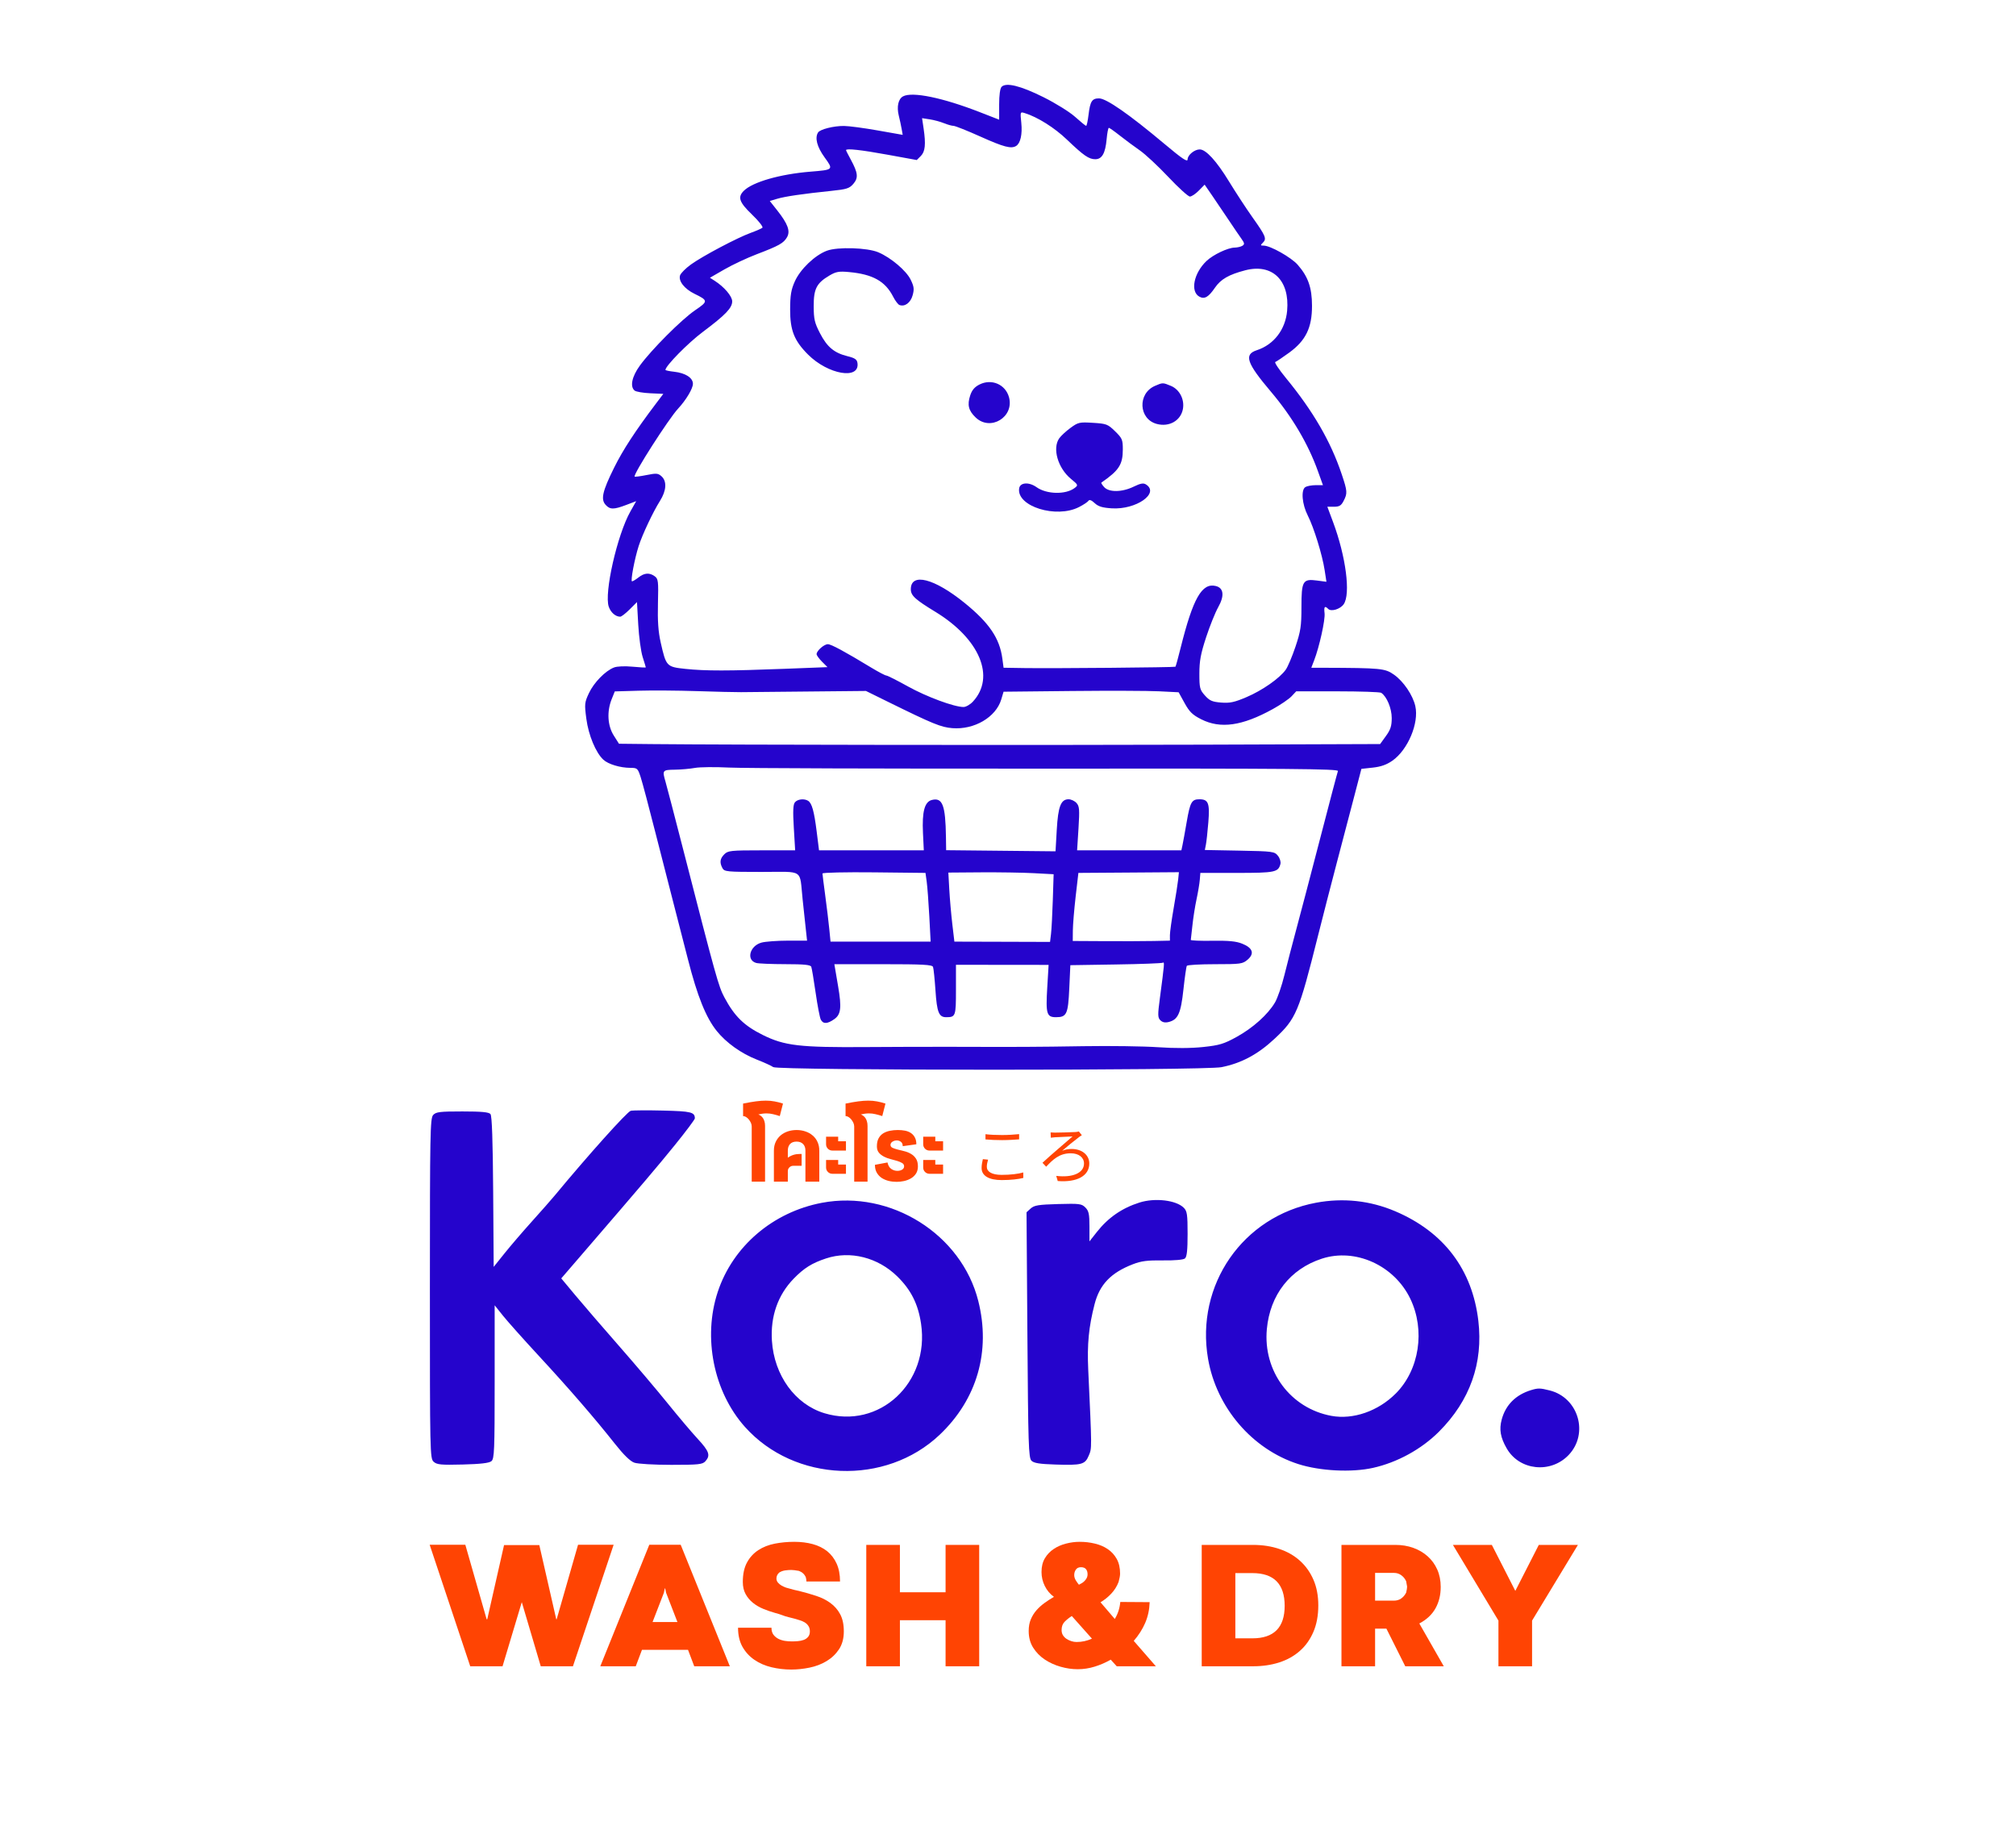 <svg xmlns="http://www.w3.org/2000/svg" xmlns:xlink="http://www.w3.org/1999/xlink" width="642" zoomAndPan="magnify" viewBox="0 0 481.5 435" height="580" preserveAspectRatio="xMidYMid meet"><defs></defs><g id="778fb747e6"><path style=" stroke:none;fill-rule:evenodd;fill:#2504cc;fill-opacity:1;" d="M 239.223 20.73 C 238.855 21.109 238.637 22.691 238.637 24.957 L 238.637 28.578 L 234.062 26.797 C 225.156 23.324 217.895 21.828 215.684 23.008 C 214.547 23.617 214.133 25.48 214.664 27.609 C 214.902 28.566 215.211 29.992 215.348 30.777 L 215.602 32.203 L 209.652 31.152 C 206.383 30.57 202.758 30.09 201.598 30.078 C 199.129 30.055 195.887 30.867 195.391 31.629 C 194.57 32.906 195.129 35.066 196.922 37.547 C 199.098 40.555 199.117 40.539 193.527 40.996 C 186.27 41.59 179.746 43.469 177.648 45.566 C 176.125 47.086 176.547 48.293 179.629 51.254 C 181.215 52.773 182.32 54.184 182.09 54.383 C 181.859 54.582 180.617 55.129 179.328 55.594 C 176.113 56.758 167.859 61.117 165.047 63.141 C 163.773 64.055 162.594 65.238 162.422 65.77 C 162 67.109 163.473 68.988 165.871 70.156 C 169.164 71.762 169.172 71.949 166.012 74.094 C 162.789 76.281 155.539 83.547 152.805 87.328 C 150.918 89.934 150.426 92.316 151.57 93.266 C 151.902 93.543 153.582 93.832 155.301 93.91 L 158.43 94.051 L 156.656 96.395 C 151.723 102.922 148.773 107.438 146.66 111.711 C 143.887 117.309 143.449 119.23 144.645 120.551 C 145.691 121.707 146.582 121.711 149.578 120.574 L 151.949 119.672 L 150.562 122.133 C 147.422 127.695 144.258 141.621 145.395 144.879 C 145.879 146.273 147.02 147.262 148.137 147.262 C 148.418 147.262 149.434 146.477 150.395 145.516 L 152.137 143.773 L 152.438 149.152 C 152.605 152.109 153.078 155.582 153.488 156.871 C 153.898 158.164 154.238 159.281 154.242 159.363 C 154.242 159.441 152.82 159.371 151.082 159.203 C 149.223 159.027 147.395 159.102 146.652 159.391 C 144.574 160.191 141.852 162.98 140.66 165.52 C 139.613 167.754 139.578 168.129 140.043 171.645 C 140.559 175.566 142.301 179.75 144.117 181.422 C 145.277 182.496 148.148 183.355 150.574 183.359 C 152.211 183.363 152.328 183.469 153.02 185.59 C 153.422 186.812 155.004 192.773 156.539 198.832 C 158.078 204.895 159.969 212.277 160.746 215.242 C 161.52 218.207 163.121 224.43 164.305 229.074 C 166.547 237.863 168.602 242.977 171.184 246.191 C 173.438 248.996 177.039 251.57 180.734 253.016 C 182.539 253.723 184.312 254.535 184.676 254.816 C 185.734 255.641 287.578 255.656 291.727 254.836 C 296.469 253.895 300.418 251.785 304.383 248.082 C 309.59 243.223 310.188 241.805 314.793 223.445 C 315.957 218.805 317.969 211 319.258 206.102 C 320.551 201.199 322.406 194.133 323.383 190.395 L 325.156 183.598 L 327.887 183.301 C 329.812 183.094 331.191 182.605 332.562 181.645 C 336.262 179.051 338.945 172.664 338.035 168.625 C 337.441 165.992 335.215 162.711 332.938 161.105 C 330.793 159.598 329.875 159.508 316.113 159.461 L 313.188 159.453 L 313.867 157.695 C 315.102 154.508 316.543 148.004 316.359 146.449 C 316.172 144.852 316.402 144.578 317.238 145.414 C 317.941 146.117 320.109 145.461 320.926 144.289 C 322.621 141.867 321.461 132.898 318.379 124.641 L 317.023 121.008 L 318.605 121.008 C 319.883 121.008 320.324 120.742 320.902 119.625 C 321.852 117.789 321.82 117.316 320.445 113.219 C 317.82 105.402 313.625 98.176 307.125 90.262 C 305.469 88.246 304.328 86.527 304.59 86.441 C 304.848 86.355 306.34 85.355 307.898 84.219 C 311.879 81.324 313.371 78.254 313.359 72.988 C 313.348 68.688 312.426 66.059 309.938 63.223 C 308.387 61.457 303.406 58.652 301.82 58.652 C 301.016 58.652 300.996 58.578 301.641 57.938 C 302.574 57.004 302.305 56.352 299.113 51.855 C 297.648 49.793 295.137 45.949 293.527 43.316 C 290.562 38.457 288.023 35.68 286.543 35.68 C 285.289 35.68 283.645 37.031 283.645 38.066 C 283.645 38.781 282.375 37.934 278.133 34.375 C 269.656 27.266 264.23 23.492 262.492 23.492 C 260.824 23.492 260.375 24.184 259.992 27.359 C 259.812 28.84 259.555 30.055 259.418 30.055 C 259.277 30.055 258.102 29.098 256.801 27.926 C 255.477 26.734 252.121 24.648 249.191 23.188 C 243.738 20.477 240.297 19.629 239.223 20.73 M 243.926 29.344 C 244.207 32.047 243.73 34.191 242.707 34.844 C 241.535 35.59 239.758 35.125 234.203 32.633 C 231.043 31.215 228.137 30.055 227.742 30.055 C 227.352 30.055 226.316 29.766 225.449 29.414 C 224.578 29.062 223.047 28.648 222.047 28.496 L 220.227 28.219 L 220.59 30.66 C 221.152 34.457 220.977 36.199 219.918 37.258 L 218.961 38.215 L 212.016 36.949 C 205.691 35.793 202.066 35.395 202.066 35.855 C 202.066 35.953 202.57 36.953 203.184 38.082 C 204.926 41.285 205.051 42.457 203.812 43.902 C 202.871 44.996 202.227 45.203 198.535 45.582 C 191.812 46.277 187.488 46.906 185.609 47.473 L 183.859 47.996 L 185.613 50.215 C 188.172 53.449 188.812 55.199 187.969 56.652 C 187.137 58.078 186.07 58.676 180.723 60.715 C 178.398 61.602 174.934 63.227 173.027 64.328 L 169.559 66.324 L 170.695 67.051 C 172.977 68.512 174.875 70.738 174.875 71.961 C 174.875 73.543 173.277 75.203 167.867 79.254 C 164.305 81.922 158.934 87.383 158.934 88.336 C 158.934 88.445 159.879 88.645 161.035 88.773 C 163.719 89.074 165.496 90.223 165.496 91.652 C 165.496 92.789 163.855 95.535 161.965 97.566 C 159.684 100.016 151.141 113.371 151.578 113.809 C 151.668 113.898 152.945 113.734 154.41 113.441 C 156.777 112.965 157.176 113 158.004 113.746 C 159.316 114.938 159.172 117.164 157.621 119.625 C 155.961 122.258 153.426 127.629 152.543 130.383 C 151.555 133.457 150.547 138.824 150.953 138.824 C 151.148 138.824 151.844 138.402 152.5 137.887 C 153.902 136.781 155.129 136.695 156.383 137.617 C 157.215 138.227 157.281 138.789 157.145 144.07 C 157.039 148.258 157.219 150.828 157.789 153.367 C 159.094 159.148 159.184 159.246 163.715 159.727 C 168.5 160.23 173.945 160.227 187.309 159.711 L 197.633 159.309 L 196.332 158.008 C 195.617 157.297 195.035 156.484 195.035 156.207 C 195.035 155.406 196.828 153.824 197.73 153.832 C 198.52 153.836 201.754 155.582 208.16 159.465 C 209.836 160.477 211.43 161.312 211.699 161.316 C 211.969 161.32 214.289 162.492 216.855 163.918 C 221.32 166.395 227.895 168.828 230.125 168.828 C 230.703 168.828 231.715 168.25 232.367 167.543 C 237.812 161.668 234 152.555 223.398 146.098 C 218.555 143.148 217.539 142.215 217.539 140.711 C 217.539 136.672 223.141 138.098 230.398 143.984 C 236.25 148.73 238.746 152.398 239.395 157.227 L 239.695 159.453 L 244.672 159.531 C 251.324 159.637 280.555 159.375 280.742 159.211 C 280.824 159.137 281.383 157.105 281.984 154.695 C 284.949 142.832 287.074 139.109 290.398 139.941 C 292.281 140.414 292.484 142.281 290.945 145.016 C 290.246 146.266 288.945 149.496 288.062 152.191 C 286.777 156.121 286.457 157.84 286.457 160.844 C 286.457 164.301 286.562 164.711 287.785 166.078 C 288.898 167.324 289.523 167.598 291.652 167.77 C 293.742 167.934 294.812 167.707 297.707 166.473 C 301.484 164.871 305.625 161.973 307.094 159.91 C 307.59 159.211 308.637 156.73 309.418 154.402 C 310.652 150.711 310.836 149.508 310.836 145 C 310.836 138.719 311.152 138.176 314.566 138.629 L 316.805 138.926 L 316.383 136.18 C 315.812 132.465 313.812 125.988 312.355 123.121 C 310.977 120.414 310.688 116.996 311.773 116.309 C 312.16 116.066 313.262 115.863 314.223 115.855 L 315.973 115.852 L 314.75 112.453 C 312.426 105.973 308.586 99.484 303.574 93.57 C 297.727 86.668 297.039 84.652 300.188 83.625 C 304.25 82.297 307.016 78.695 307.418 74.211 C 308.07 66.938 303.875 62.871 297.438 64.539 C 293.512 65.555 291.562 66.672 290.172 68.711 C 288.648 70.945 287.688 71.504 286.48 70.855 C 284.227 69.648 285.102 65.219 288.172 62.312 C 289.762 60.809 293.258 59.148 294.895 59.125 C 295.539 59.113 296.367 58.918 296.734 58.688 C 297.293 58.332 297.258 58.066 296.5 57.008 C 296.004 56.32 294.648 54.328 293.488 52.586 C 292.188 50.633 290.871 48.691 289.547 46.754 L 287.715 44.094 L 286.324 45.512 C 285.562 46.293 284.602 46.934 284.195 46.934 C 283.785 46.934 281.465 44.828 279.039 42.254 C 276.617 39.684 273.547 36.824 272.223 35.906 C 270.895 34.988 268.758 33.402 267.469 32.383 C 266.18 31.363 264.996 30.527 264.836 30.523 C 264.68 30.523 264.441 31.754 264.305 33.262 C 264 36.605 263.195 38.023 261.598 38.023 C 260.066 38.023 258.824 37.164 254.809 33.324 C 251.852 30.492 247.82 27.961 244.777 27.016 C 243.656 26.668 243.652 26.684 243.926 29.344 M 197.508 59.867 C 194.645 60.926 191.145 64.266 189.836 67.195 C 188.941 69.191 188.727 70.484 188.715 73.891 C 188.703 78.883 189.684 81.359 192.996 84.668 C 197.777 89.449 205.375 90.754 204.797 86.691 C 204.676 85.836 204.184 85.496 202.426 85.062 C 199.238 84.277 197.555 82.875 195.852 79.59 C 194.555 77.09 194.355 76.223 194.344 73.105 C 194.328 68.965 195.035 67.598 198.125 65.781 C 199.676 64.867 200.391 64.742 202.77 64.965 C 208.453 65.488 211.438 67.152 213.324 70.859 C 213.816 71.816 214.488 72.707 214.82 72.832 C 216.094 73.316 217.48 72.301 217.969 70.527 C 218.379 69.047 218.305 68.438 217.508 66.793 C 216.465 64.641 212.766 61.508 209.777 60.246 C 207.152 59.133 200.078 58.918 197.508 59.867 M 233.945 91.816 C 232.77 92.41 232.141 93.148 231.719 94.438 C 230.98 96.699 231.32 98.055 233.023 99.688 C 236.562 103.082 242.309 99.566 240.98 94.824 C 240.125 91.781 236.824 90.367 233.945 91.816 M 275.852 92.145 C 271.648 93.973 271.945 100.078 276.289 101.234 C 279.25 102.023 282.004 100.457 282.523 97.684 C 282.953 95.387 281.727 93.008 279.668 92.148 C 277.727 91.34 277.703 91.34 275.852 92.145 M 255.68 102.176 C 254.613 102.957 253.398 104.078 252.984 104.668 C 251.301 107.074 252.66 111.777 255.785 114.352 C 257.527 115.789 257.555 115.859 256.668 116.531 C 254.527 118.152 249.977 118.055 247.566 116.336 C 245.738 115.035 243.617 115.191 243.41 116.645 C 242.801 120.93 252.273 123.871 257.707 121.086 C 258.785 120.535 259.812 119.852 259.984 119.574 C 260.191 119.242 260.699 119.438 261.438 120.129 C 262.309 120.949 263.27 121.242 265.523 121.387 C 271.344 121.758 277.039 117.781 273.699 115.68 C 273.086 115.293 272.395 115.418 270.758 116.215 C 268 117.555 264.879 117.602 263.715 116.316 C 263.246 115.797 262.949 115.316 263.055 115.242 C 267.277 112.32 268.172 110.93 268.172 107.297 C 268.172 104.996 268.02 104.641 266.324 102.984 C 264.586 101.289 264.27 101.168 261.051 100.969 C 257.816 100.766 257.512 100.836 255.68 102.176 M 152.531 164.938 L 146.836 165.105 L 146.086 166.977 C 144.91 169.91 145.109 173.289 146.586 175.629 L 147.836 177.602 L 155.613 177.684 C 174.988 177.879 248.391 177.957 287.062 177.824 L 329.629 177.676 L 331.016 175.758 C 332.121 174.234 332.402 173.359 332.398 171.453 C 332.398 169.145 331.211 166.305 329.883 165.438 C 329.59 165.246 324.906 165.09 319.473 165.086 L 309.594 165.078 L 308.469 166.273 C 307.848 166.934 305.824 168.312 303.969 169.336 C 296.684 173.355 291.5 174.094 286.891 171.758 C 284.816 170.707 284.086 169.992 282.926 167.891 L 281.504 165.312 L 276.832 165.078 C 274.262 164.949 264.852 164.918 255.926 165.008 L 239.691 165.176 L 239.137 167.027 C 237.867 171.266 232.695 174.301 227.453 173.879 C 224.746 173.664 222.816 172.871 212.062 167.578 L 206.82 164.996 L 193.074 165.129 C 185.516 165.203 178.273 165.273 176.984 165.285 C 175.695 165.297 170.949 165.184 166.434 165.035 C 161.922 164.887 155.668 164.844 152.531 164.938 M 165.965 183.375 C 164.805 183.586 162.645 183.777 161.16 183.797 C 158.227 183.836 158.148 183.934 158.945 186.648 C 159.211 187.547 161.109 194.824 163.164 202.82 C 171.035 233.465 171.613 235.543 173.008 238.16 C 175.434 242.699 177.711 244.93 182.199 247.152 C 187.398 249.727 191.016 250.148 206.988 250.031 C 213.434 249.984 222.613 249.957 227.383 249.973 C 243.371 250.023 247.25 250.008 258.797 249.824 C 265.113 249.723 273.121 249.832 276.59 250.07 C 280.672 250.348 284.477 250.328 287.371 250.02 C 291.258 249.605 292.312 249.289 295.363 247.605 C 299.25 245.465 302.816 242.262 304.516 239.387 C 305.125 238.355 306.141 235.402 306.773 232.824 C 307.406 230.246 308.668 225.395 309.574 222.039 C 310.484 218.688 313.043 208.926 315.27 200.348 C 317.492 191.77 319.418 184.465 319.551 184.121 C 319.754 183.594 308.328 183.496 250.031 183.543 C 211.66 183.57 177.523 183.461 174.172 183.293 C 170.82 183.125 167.125 183.16 165.965 183.375 M 189.867 191.578 C 189.418 192.117 189.352 193.625 189.594 197.676 L 189.914 203.055 L 181.926 203.055 C 174.562 203.055 173.863 203.125 173 203.992 C 171.953 205.039 171.828 205.957 172.547 207.305 C 173 208.152 173.613 208.211 181.914 208.211 C 192.191 208.211 190.918 207.355 191.699 214.773 C 191.953 217.156 192.207 219.539 192.465 221.922 L 192.758 224.621 L 188.152 224.621 C 185.621 224.625 182.793 224.836 181.867 225.09 C 179.039 225.875 178.172 229.293 180.633 229.953 C 181.203 230.105 184.34 230.234 187.598 230.238 C 192.102 230.242 193.586 230.395 193.766 230.871 C 193.898 231.215 194.367 234.008 194.809 237.082 C 195.25 240.156 195.805 243.039 196.043 243.488 C 196.613 244.574 197.633 244.527 199.297 243.34 C 200.844 242.238 201.035 240.586 200.188 235.605 C 199.926 234.074 199.613 232.242 199.496 231.535 L 199.277 230.246 L 210.938 230.246 C 220.449 230.246 222.641 230.363 222.844 230.895 C 222.98 231.254 223.246 233.801 223.43 236.555 C 223.777 241.73 224.246 242.902 225.973 242.902 C 228.242 242.902 228.32 242.684 228.32 236.359 L 228.32 230.387 L 239.387 230.398 L 250.449 230.41 L 250.117 235.961 C 249.75 242.078 249.996 242.902 252.199 242.902 C 254.77 242.902 255.102 242.191 255.383 236.082 L 255.641 230.48 L 266.477 230.312 C 272.438 230.223 277.504 230.031 277.734 229.891 C 278.16 229.633 278.129 230.023 277.027 238.336 C 276.492 242.379 276.504 243 277.145 243.641 C 277.637 244.129 278.277 244.262 279.125 244.051 C 281.359 243.488 282.027 242.02 282.648 236.297 C 282.961 233.395 283.328 230.844 283.461 230.633 C 283.59 230.418 286.629 230.246 290.207 230.246 C 296.332 230.246 296.793 230.18 297.977 229.164 C 299.672 227.707 299.211 226.355 296.684 225.344 C 295.242 224.766 293.441 224.59 289.551 224.652 C 286.688 224.699 284.375 224.602 284.41 224.438 C 284.445 224.273 284.617 222.719 284.797 220.98 C 284.977 219.242 285.414 216.449 285.773 214.773 C 286.133 213.098 286.488 210.988 286.559 210.086 L 286.691 208.445 L 295.406 208.445 C 304.531 208.445 305.305 208.285 305.816 206.316 C 305.953 205.805 305.684 204.926 305.207 204.34 C 304.395 203.332 304 203.281 296.059 203.129 L 287.762 202.973 L 288.012 201.715 C 288.152 201.02 288.414 198.617 288.598 196.371 C 288.969 191.785 288.609 190.863 286.457 190.863 C 284.625 190.863 284.242 191.551 283.43 196.281 C 283.031 198.586 282.586 201.055 282.434 201.762 L 282.16 203.055 L 257.254 203.055 L 257.586 197.848 C 257.871 193.293 257.812 192.531 257.109 191.75 C 256.668 191.262 255.816 190.863 255.219 190.863 C 253.375 190.863 252.715 192.578 252.395 198.176 L 252.102 203.289 L 225.977 203.023 L 225.93 199.875 C 225.82 192.262 225.105 190.391 222.57 191.027 C 220.832 191.465 220.199 193.805 220.441 198.891 L 220.641 203.055 L 195.617 203.055 L 195.047 198.512 C 194.441 193.688 193.914 191.805 193.012 191.23 C 192.086 190.645 190.496 190.82 189.867 191.578 M 196.441 208.586 C 196.441 208.805 196.738 211.184 197.102 213.871 C 197.465 216.559 197.898 220.129 198.062 221.805 L 198.363 224.855 L 222.273 224.855 L 221.953 218.758 C 221.773 215.406 221.496 211.715 221.336 210.555 L 221.043 208.445 L 208.742 208.312 C 201.977 208.242 196.441 208.363 196.441 208.586 M 226.727 212.391 C 226.848 214.602 227.172 218.312 227.445 220.633 L 227.945 224.855 L 239.367 224.887 L 250.793 224.922 L 251.023 223.012 C 251.152 221.961 251.344 218.324 251.453 214.934 L 251.648 208.762 L 246.902 208.508 C 244.289 208.367 238.629 208.281 234.328 208.309 L 226.504 208.367 Z M 256.91 214.07 C 256.555 217.164 256.25 220.82 256.238 222.199 L 256.215 224.699 L 263.953 224.742 C 268.207 224.766 273.43 224.746 275.555 224.703 L 279.422 224.621 L 279.422 223.293 C 279.422 222.566 279.828 219.664 280.32 216.848 C 280.816 214.031 281.297 210.949 281.395 210.004 L 281.57 208.277 L 269.566 208.363 L 257.562 208.445 Z M 150.652 265.25 C 149.82 265.422 140.438 275.883 132.457 285.523 C 131.691 286.449 129.258 289.211 127.051 291.66 C 124.844 294.113 121.887 297.559 120.477 299.324 L 117.91 302.527 L 117.789 284.594 C 117.703 272.309 117.5 266.465 117.145 266.035 C 116.758 265.57 115.031 265.406 110.426 265.406 C 105.016 265.406 104.129 265.516 103.449 266.266 C 102.742 267.051 102.676 270.598 102.676 307.684 C 102.676 347.074 102.699 348.27 103.574 349.059 C 104.352 349.762 105.297 349.852 110.535 349.719 C 114.793 349.609 116.828 349.371 117.371 348.918 C 118.066 348.34 118.145 346.41 118.145 329.984 L 118.145 311.695 L 120.137 314.188 C 121.234 315.559 125.031 319.812 128.57 323.641 C 135.773 331.422 142.031 338.648 146.82 344.711 C 148.961 347.418 150.516 348.938 151.504 349.281 C 152.332 349.57 156.203 349.797 160.336 349.797 C 166.871 349.797 167.785 349.699 168.473 348.941 C 169.73 347.547 169.395 346.566 166.648 343.598 C 165.215 342.051 161.98 338.227 159.453 335.094 C 156.926 331.965 151.715 325.816 147.871 321.434 C 144.027 317.051 139.344 311.621 137.465 309.367 L 134.051 305.273 L 138.641 299.949 C 153.828 282.328 156.934 278.672 161.223 273.383 C 163.832 270.164 165.965 267.312 165.961 267.055 C 165.938 265.574 165.086 265.363 158.426 265.199 C 154.707 265.109 151.211 265.129 150.652 265.25 M 196.316 287.219 C 184.602 289.43 175.023 297.617 171.43 308.492 C 167.824 319.398 170.441 332.375 177.93 340.746 C 189.781 353.992 211.539 354.859 224.453 342.594 C 233.371 334.121 236.672 322.652 233.648 310.648 C 229.637 294.723 212.742 284.117 196.316 287.219 M 272.156 287.16 C 267.98 288.48 264.703 290.742 261.996 294.164 L 260.203 296.434 L 260.203 292.875 C 260.203 289.895 260.043 289.16 259.227 288.34 C 258.328 287.441 257.812 287.379 252.711 287.52 C 248.035 287.652 247.016 287.816 246.172 288.578 L 245.176 289.484 L 245.383 318.762 C 245.566 344.934 245.668 348.125 246.348 348.805 C 246.926 349.383 248.273 349.602 252.043 349.723 C 258.387 349.93 259.145 349.727 260.047 347.566 C 260.801 345.77 260.801 346.277 259.914 327.09 C 259.629 320.977 260.035 316.816 261.441 311.387 C 262.652 306.715 265.348 303.914 270.574 301.895 C 272.574 301.121 274.051 300.93 277.734 300.977 C 280.562 301.016 282.625 300.832 283.008 300.512 C 283.473 300.125 283.645 298.559 283.645 294.652 C 283.645 290.004 283.527 289.203 282.734 288.41 C 280.914 286.586 275.859 285.988 272.156 287.16 M 314.352 287.199 C 296.828 290.453 285.484 306.832 288.531 324.48 C 290.543 336.125 299.074 346.078 310.07 349.609 C 315.258 351.273 322.801 351.66 327.91 350.523 C 333.73 349.227 339.496 346.066 343.691 341.867 C 351.09 334.465 354.273 325.488 353.086 315.395 C 351.641 303.148 344.836 294.18 333.246 289.246 C 327.246 286.695 320.824 285.996 314.352 287.199 M 197.301 300.504 C 193.926 301.617 192.016 302.812 189.555 305.348 C 185.781 309.234 183.992 314.344 184.363 320.16 C 184.895 328.434 189.906 335.352 196.91 337.469 C 209.988 341.422 222.082 330.219 219.984 316.094 C 219.285 311.391 217.586 308.012 214.301 304.793 C 209.664 300.258 203.074 298.594 197.301 300.504 M 315.688 300.57 C 308.137 303.039 303.332 309.191 302.574 317.367 C 301.637 327.441 308.223 336.297 317.984 338.098 C 323.176 339.055 329.137 336.988 333.352 332.773 C 338.996 327.129 340.453 317.637 336.832 310.125 C 332.984 302.145 323.699 297.949 315.688 300.57 M 365.688 331.949 C 362.023 333.066 359.609 335.48 358.668 338.969 C 358.027 341.355 358.355 343.254 359.871 345.887 C 362.898 351.156 370.367 351.941 374.656 347.441 C 379.52 342.34 377.004 333.758 370.141 332.031 C 367.836 331.449 367.359 331.441 365.688 331.949 "></path><g style="fill:#ff4403;fill-opacity:1;"><g transform="translate(104.279, 397.897)"><path style="stroke:none" d="M 6.859 -29.016 L 11.953 -11.219 L 12.094 -11.219 L 16.109 -28.938 L 24.531 -28.938 L 28.578 -11.219 L 28.672 -11.219 L 33.781 -29.016 L 42.281 -29.016 L 32.562 0 L 24.875 0 L 20.344 -15.312 L 15.75 0 L 8.031 0 L -1.656 -29.016 Z M 6.859 -29.016 "></path></g></g><g style="fill:#ff4403;fill-opacity:1;"><g transform="translate(145.077, 397.897)"><path style="stroke:none" d="M 10 -29.016 L 17.5 -29.016 L 29.234 0 L 20.734 0 L 19.25 -3.922 L 8.25 -3.922 L 6.766 0 L -1.703 0 Z M 10.781 -10.562 L 16.719 -10.562 L 14.016 -17.547 L 13.797 -18.594 L 13.703 -18.594 L 13.484 -17.547 Z M 10.781 -10.562 "></path></g></g><g style="fill:#ff4403;fill-opacity:1;"><g transform="translate(174.835, 397.897)"><path style="stroke:none" d="M 9.422 -9.203 C 9.422 -8.535 9.57 -7.988 9.875 -7.562 C 10.188 -7.145 10.582 -6.812 11.062 -6.562 C 11.539 -6.32 12.062 -6.156 12.625 -6.062 C 13.195 -5.977 13.758 -5.938 14.312 -5.938 C 14.75 -5.938 15.211 -5.957 15.703 -6 C 16.203 -6.039 16.66 -6.133 17.078 -6.281 C 17.504 -6.426 17.863 -6.664 18.156 -7 C 18.445 -7.332 18.594 -7.773 18.594 -8.328 C 18.594 -8.859 18.473 -9.297 18.234 -9.641 C 18.004 -9.992 17.703 -10.281 17.328 -10.5 C 16.953 -10.719 16.547 -10.891 16.109 -11.016 C 15.672 -11.148 15.25 -11.273 14.844 -11.391 C 14.438 -11.504 13.984 -11.617 13.484 -11.734 C 12.992 -11.848 12.484 -12.008 11.953 -12.219 C 11.492 -12.395 10.926 -12.57 10.25 -12.75 C 9.32 -13.008 8.398 -13.328 7.484 -13.703 C 6.566 -14.078 5.742 -14.555 5.016 -15.141 C 4.285 -15.723 3.695 -16.422 3.25 -17.234 C 2.801 -18.047 2.578 -19.008 2.578 -20.125 C 2.578 -22.008 2.91 -23.562 3.578 -24.781 C 4.242 -26.008 5.145 -26.992 6.281 -27.734 C 7.414 -28.473 8.723 -28.988 10.203 -29.281 C 11.691 -29.57 13.25 -29.719 14.875 -29.719 C 16.477 -29.719 17.945 -29.535 19.281 -29.172 C 20.625 -28.805 21.773 -28.238 22.734 -27.469 C 23.691 -26.695 24.441 -25.711 24.984 -24.516 C 25.523 -23.328 25.797 -21.906 25.797 -20.25 L 17.766 -20.25 C 17.766 -20.57 17.719 -20.906 17.625 -21.25 C 17.312 -21.977 16.758 -22.488 15.969 -22.781 C 15.156 -22.926 14.547 -23 14.141 -23 C 13.672 -23 13.18 -22.961 12.672 -22.891 C 12.16 -22.816 11.703 -22.648 11.297 -22.391 C 10.836 -22.004 10.609 -21.523 10.609 -20.953 C 10.609 -20.598 10.723 -20.281 10.953 -20 C 11.18 -19.727 11.469 -19.488 11.812 -19.281 C 12.164 -19.082 12.531 -18.914 12.906 -18.781 C 13.289 -18.656 13.629 -18.562 13.922 -18.5 C 14.586 -18.301 15.285 -18.129 16.016 -17.984 C 17.441 -17.629 18.801 -17.238 20.094 -16.812 C 21.383 -16.395 22.52 -15.828 23.5 -15.109 C 24.477 -14.398 25.254 -13.508 25.828 -12.438 C 26.41 -11.363 26.703 -9.992 26.703 -8.328 C 26.703 -6.641 26.316 -5.211 25.547 -4.047 C 24.773 -2.891 23.781 -1.945 22.562 -1.219 C 21.344 -0.488 19.988 0.023 18.5 0.328 C 17.02 0.629 15.566 0.781 14.141 0.781 C 12.535 0.781 10.969 0.598 9.438 0.234 C 7.914 -0.129 6.555 -0.719 5.359 -1.531 C 4.172 -2.344 3.219 -3.379 2.5 -4.641 C 1.789 -5.91 1.438 -7.43 1.438 -9.203 Z M 9.422 -9.203 "></path></g></g><g style="fill:#ff4403;fill-opacity:1;"><g transform="translate(204.2, 397.897)"><path style="stroke:none" d="M 10.734 -28.984 L 10.734 -17.672 L 21.641 -17.672 L 21.641 -28.984 L 29.672 -28.984 L 29.672 0 L 21.641 0 L 21.641 -11 L 10.734 -11 L 10.734 0 L 2.703 0 L 2.703 -28.984 Z M 10.734 -28.984 "></path></g></g><g style="fill:#ff4403;fill-opacity:1;"><g transform="translate(237.449, 397.897)"><path style="stroke:none" d=""></path></g></g><g style="fill:#ff4403;fill-opacity:1;"><g transform="translate(244.692, 397.897)"><path style="stroke:none" d="M 1 -8.422 C 1 -9.473 1.164 -10.395 1.5 -11.188 C 1.832 -11.988 2.273 -12.707 2.828 -13.344 C 3.391 -13.988 4.031 -14.57 4.75 -15.094 C 5.477 -15.625 6.238 -16.117 7.031 -16.578 C 6.094 -17.254 5.363 -18.117 4.844 -19.172 C 4.32 -20.234 4.062 -21.348 4.062 -22.516 C 4.062 -23.797 4.328 -24.883 4.859 -25.781 C 5.398 -26.688 6.109 -27.43 6.984 -28.016 C 7.859 -28.598 8.836 -29.023 9.922 -29.297 C 11.016 -29.578 12.098 -29.719 13.172 -29.719 C 14.43 -29.719 15.641 -29.578 16.797 -29.297 C 17.961 -29.023 18.988 -28.586 19.875 -27.984 C 20.758 -27.391 21.473 -26.613 22.016 -25.656 C 22.555 -24.695 22.828 -23.52 22.828 -22.125 C 22.828 -21.656 22.707 -20.988 22.469 -20.125 C 22.062 -19.07 21.477 -18.145 20.719 -17.344 C 19.969 -16.539 19.113 -15.852 18.156 -15.281 L 21.562 -11.297 C 22.312 -12.523 22.75 -13.879 22.875 -15.359 L 29.891 -15.312 C 29.836 -13.539 29.484 -11.891 28.828 -10.359 C 28.172 -8.836 27.258 -7.406 26.094 -6.062 L 31.375 0 L 22.031 0 L 20.594 -1.578 C 19.375 -0.879 18.102 -0.328 16.781 0.078 C 15.457 0.492 14.098 0.703 12.703 0.703 C 11.359 0.703 9.992 0.504 8.609 0.109 C 7.234 -0.285 5.977 -0.859 4.844 -1.609 C 3.707 -2.367 2.781 -3.316 2.062 -4.453 C 1.352 -5.586 1 -6.91 1 -8.422 Z M 8.859 -8.641 C 8.859 -8.172 8.969 -7.758 9.188 -7.406 C 9.406 -7.062 9.688 -6.773 10.031 -6.547 C 10.383 -6.316 10.77 -6.133 11.188 -6 C 11.613 -5.863 12.031 -5.797 12.438 -5.797 C 13.719 -5.797 14.941 -6.062 16.109 -6.594 L 11.297 -12 C 10.66 -11.594 10.094 -11.141 9.594 -10.641 C 9.102 -10.148 8.859 -9.484 8.859 -8.641 Z M 13 -19.469 C 13.113 -19.52 13.223 -19.582 13.328 -19.656 C 13.43 -19.727 13.555 -19.797 13.703 -19.859 C 14.078 -20.086 14.395 -20.383 14.656 -20.75 C 14.926 -21.113 15.062 -21.516 15.062 -21.953 C 15.062 -22.473 14.938 -22.883 14.688 -23.188 C 14.438 -23.5 14.035 -23.656 13.484 -23.656 C 12.93 -23.656 12.523 -23.461 12.266 -23.078 C 12.004 -22.703 11.875 -22.27 11.875 -21.781 C 11.875 -21.375 11.992 -20.961 12.234 -20.547 C 12.484 -20.141 12.738 -19.781 13 -19.469 Z M 13 -19.469 "></path></g></g><g style="fill:#ff4403;fill-opacity:1;"><g transform="translate(277.025, 397.897)"><path style="stroke:none" d=""></path></g></g><g style="fill:#ff4403;fill-opacity:1;"><g transform="translate(284.268, 397.897)"><path style="stroke:none" d="M 14.969 -28.984 C 17.27 -28.984 19.375 -28.66 21.281 -28.016 C 23.188 -27.379 24.828 -26.441 26.203 -25.203 C 27.586 -23.961 28.664 -22.445 29.438 -20.656 C 30.207 -18.875 30.594 -16.832 30.594 -14.531 C 30.594 -12.113 30.195 -9.992 29.406 -8.172 C 28.625 -6.359 27.539 -4.848 26.156 -3.641 C 24.781 -2.43 23.141 -1.52 21.234 -0.906 C 19.328 -0.301 17.254 0 15.016 0 L 2.75 0 L 2.75 -28.984 Z M 10.781 -6.672 L 14.844 -6.672 C 19.988 -6.672 22.562 -9.258 22.562 -14.438 C 22.562 -19.645 19.988 -22.25 14.844 -22.25 L 10.781 -22.25 Z M 10.781 -6.672 "></path></g></g><g style="fill:#ff4403;fill-opacity:1;"><g transform="translate(317.692, 397.897)"><path style="stroke:none" d="M 15.578 -28.984 C 17.117 -28.984 18.539 -28.75 19.844 -28.281 C 21.156 -27.812 22.301 -27.141 23.281 -26.266 C 24.258 -25.398 25.023 -24.348 25.578 -23.109 C 26.129 -21.867 26.406 -20.477 26.406 -18.938 C 26.406 -17.02 25.988 -15.316 25.156 -13.828 C 24.332 -12.348 23.047 -11.145 21.297 -10.219 L 27.141 0 L 17.938 0 L 13.438 -8.984 L 10.734 -8.984 L 10.734 0 L 2.703 0 L 2.703 -28.984 Z M 10.734 -15.672 L 15.234 -15.672 C 15.898 -15.672 16.477 -15.844 16.969 -16.188 C 17.469 -16.539 17.863 -17.008 18.156 -17.594 C 18.301 -18.227 18.375 -18.676 18.375 -18.938 C 18.375 -19.082 18.348 -19.266 18.297 -19.484 C 18.254 -19.703 18.207 -19.973 18.156 -20.297 C 17.895 -20.879 17.508 -21.359 17 -21.734 C 16.488 -22.109 15.914 -22.297 15.281 -22.297 L 10.734 -22.297 Z M 10.734 -15.672 "></path></g></g><g style="fill:#ff4403;fill-opacity:1;"><g transform="translate(346.621, 397.897)"><path style="stroke:none" d="M 0.391 -28.984 L 9.688 -28.984 L 15.281 -18.031 L 15.312 -18.031 L 20.906 -28.984 L 30.25 -28.984 L 19.297 -10.906 L 19.297 0 L 11.266 0 L 11.266 -10.906 Z M 0.391 -28.984 "></path></g></g><g style="fill:#ff4403;fill-opacity:1;"><g transform="translate(231.769, 281.493)"><path style="stroke:none" d="M 3.602 -9.406 C 4.801 -9.297 6.078 -9.238 7.582 -9.238 C 8.965 -9.238 10.621 -9.344 11.637 -9.422 L 11.637 -10.668 C 10.559 -10.559 9.023 -10.453 7.582 -10.453 C 6.078 -10.453 4.695 -10.516 3.602 -10.652 Z M 2.977 -4.695 C 2.84 -4.07 2.676 -3.371 2.676 -2.582 C 2.676 -0.699 4.453 0.305 7.504 0.305 C 9.648 0.305 11.562 0.074 12.641 -0.211 L 12.625 -1.52 C 11.488 -1.172 9.559 -0.941 7.477 -0.941 C 5.074 -0.941 3.922 -1.73 3.922 -2.855 C 3.922 -3.418 4.043 -3.965 4.223 -4.574 Z M 2.977 -4.695 "></path></g></g><g style="fill:#ff4403;fill-opacity:1;"><g transform="translate(247.267, 281.493)"><path style="stroke:none" d="M 3.66 -11.078 L 3.707 -9.816 C 4.012 -9.859 4.406 -9.891 4.742 -9.922 C 5.484 -9.969 7.977 -10.074 8.902 -10.117 C 7.613 -8.965 3.812 -5.789 1.719 -3.828 L 2.598 -2.887 C 4.195 -4.574 5.727 -6.094 8.465 -6.094 C 10.395 -6.094 11.637 -5.09 11.637 -3.66 C 11.637 -1.367 8.875 -0.227 5 -0.699 L 5.363 0.531 C 9.98 0.895 12.898 -0.715 12.898 -3.648 C 12.898 -5.715 11.121 -7.125 8.691 -7.125 C 7.992 -7.125 7.262 -7.035 6.426 -6.699 C 7.535 -7.672 9.344 -9.117 10.469 -9.98 C 10.621 -10.09 10.926 -10.316 11.121 -10.406 L 10.406 -11.305 C 10.18 -11.227 9.832 -11.184 9.57 -11.168 C 8.613 -11.105 5.469 -11.031 4.68 -11.031 C 4.27 -11.031 3.934 -11.047 3.66 -11.078 Z M 3.66 -11.078 "></path></g></g><g style="fill:#ff4403;fill-opacity:1;"><g transform="translate(178.602, 282.17)"><path style="stroke:none" d="M -1.125 -18.641 C 0.039 -18.879 1.055 -19.055 1.922 -19.172 C 2.785 -19.285 3.578 -19.344 4.297 -19.344 C 5.055 -19.344 5.758 -19.281 6.406 -19.156 C 7.051 -19.039 7.719 -18.867 8.406 -18.641 L 7.641 -15.656 C 7.078 -15.844 6.539 -15.992 6.031 -16.109 C 5.531 -16.234 5.004 -16.297 4.453 -16.297 C 4.16 -16.297 3.852 -16.273 3.531 -16.234 C 3.207 -16.191 2.867 -16.129 2.516 -16.047 C 2.691 -15.984 2.875 -15.883 3.062 -15.75 C 3.258 -15.613 3.438 -15.438 3.594 -15.219 C 3.75 -15.008 3.875 -14.742 3.969 -14.422 C 4.07 -14.109 4.125 -13.738 4.125 -13.312 L 4.125 0 L 0.938 0 L 0.938 -13.172 C 0.938 -13.473 0.867 -13.77 0.734 -14.062 C 0.598 -14.352 0.43 -14.617 0.234 -14.859 C 0.035 -15.098 -0.18 -15.289 -0.422 -15.438 C -0.66 -15.582 -0.895 -15.656 -1.125 -15.656 Z M -1.125 -18.641 "></path></g></g><g style="fill:#ff4403;fill-opacity:1;"><g transform="translate(183.914, 282.17)"><path style="stroke:none" d="M 6.344 -12.328 C 7.102 -12.328 7.812 -12.211 8.469 -11.984 C 9.125 -11.766 9.695 -11.441 10.188 -11.016 C 10.688 -10.598 11.07 -10.082 11.344 -9.469 C 11.625 -8.863 11.766 -8.172 11.766 -7.391 L 11.766 0 L 8.453 0 L 8.453 -7.422 C 8.453 -8.086 8.266 -8.609 7.891 -8.984 C 7.523 -9.367 7.008 -9.562 6.344 -9.562 C 5.664 -9.562 5.145 -9.367 4.781 -8.984 C 4.426 -8.598 4.25 -8.066 4.25 -7.391 L 4.25 -5.719 C 5.07 -6.312 6.016 -6.609 7.078 -6.609 L 7.547 -6.609 L 7.547 -3.781 L 5.531 -3.781 C 5.176 -3.781 4.875 -3.656 4.625 -3.406 C 4.375 -3.164 4.25 -2.867 4.25 -2.516 L 4.25 0 L 0.922 0 L 0.922 -7.391 C 0.922 -8.18 1.066 -8.883 1.359 -9.5 C 1.648 -10.113 2.039 -10.629 2.531 -11.047 C 3.02 -11.461 3.594 -11.781 4.25 -12 C 4.914 -12.219 5.613 -12.328 6.344 -12.328 Z M 6.344 -12.328 "></path></g></g><g style="fill:#ff4403;fill-opacity:1;"><g transform="translate(196.892, 282.17)"><path style="stroke:none" d="M 0.406 -10.734 L 3.297 -10.734 L 3.297 -9.641 L 5.156 -9.641 L 5.156 -7.422 L 1.922 -7.422 C 1.492 -7.422 1.133 -7.566 0.844 -7.859 C 0.551 -8.148 0.406 -8.508 0.406 -8.938 Z M 0.406 -5.172 L 3.297 -5.172 L 3.297 -4.078 L 5.156 -4.078 L 5.156 -1.875 L 1.922 -1.875 C 1.504 -1.875 1.145 -2.02 0.844 -2.312 C 0.551 -2.602 0.406 -2.961 0.406 -3.391 Z M 0.406 -5.172 "></path></g></g><g style="fill:#ff4403;fill-opacity:1;"><g transform="translate(203.078, 282.17)"><path style="stroke:none" d="M -1.125 -18.641 C 0.039 -18.879 1.055 -19.055 1.922 -19.172 C 2.785 -19.285 3.578 -19.344 4.297 -19.344 C 5.055 -19.344 5.758 -19.281 6.406 -19.156 C 7.051 -19.039 7.719 -18.867 8.406 -18.641 L 7.641 -15.656 C 7.078 -15.844 6.539 -15.992 6.031 -16.109 C 5.531 -16.234 5.004 -16.297 4.453 -16.297 C 4.16 -16.297 3.852 -16.273 3.531 -16.234 C 3.207 -16.191 2.867 -16.129 2.516 -16.047 C 2.691 -15.984 2.875 -15.883 3.062 -15.75 C 3.258 -15.613 3.438 -15.438 3.594 -15.219 C 3.75 -15.008 3.875 -14.742 3.969 -14.422 C 4.07 -14.109 4.125 -13.738 4.125 -13.312 L 4.125 0 L 0.938 0 L 0.938 -13.172 C 0.938 -13.473 0.867 -13.77 0.734 -14.062 C 0.598 -14.352 0.43 -14.617 0.234 -14.859 C 0.035 -15.098 -0.18 -15.289 -0.422 -15.438 C -0.66 -15.582 -0.895 -15.656 -1.125 -15.656 Z M -1.125 -18.641 "></path></g></g><g style="fill:#ff4403;fill-opacity:1;"><g transform="translate(208.39, 282.17)"><path style="stroke:none" d="M 0.578 -4.016 L 3.578 -4.578 C 3.734 -3.859 4.035 -3.344 4.484 -3.031 C 4.941 -2.727 5.426 -2.578 5.938 -2.578 C 6.375 -2.578 6.75 -2.672 7.062 -2.859 C 7.383 -3.055 7.547 -3.32 7.547 -3.656 C 7.547 -4 7.383 -4.266 7.062 -4.453 C 6.75 -4.641 6.352 -4.805 5.875 -4.953 C 5.395 -5.098 4.867 -5.242 4.297 -5.391 C 3.734 -5.535 3.211 -5.727 2.734 -5.969 C 2.254 -6.219 1.852 -6.531 1.531 -6.906 C 1.207 -7.289 1.047 -7.797 1.047 -8.422 C 1.047 -9.203 1.18 -9.844 1.453 -10.344 C 1.723 -10.844 2.086 -11.238 2.547 -11.531 C 3.016 -11.82 3.547 -12.023 4.141 -12.141 C 4.742 -12.266 5.379 -12.328 6.047 -12.328 C 6.66 -12.328 7.234 -12.273 7.766 -12.172 C 8.305 -12.066 8.773 -11.879 9.172 -11.609 C 9.566 -11.348 9.879 -11 10.109 -10.562 C 10.348 -10.133 10.469 -9.586 10.469 -8.922 L 7.219 -8.469 C 7.219 -8.945 7.07 -9.297 6.781 -9.516 C 6.488 -9.734 6.16 -9.844 5.797 -9.844 C 5.43 -9.844 5.086 -9.742 4.766 -9.547 C 4.453 -9.348 4.297 -9.086 4.297 -8.766 C 4.297 -8.461 4.457 -8.234 4.781 -8.078 C 5.102 -7.93 5.504 -7.797 5.984 -7.672 C 6.473 -7.555 7 -7.426 7.562 -7.281 C 8.133 -7.145 8.66 -6.938 9.141 -6.656 C 9.629 -6.383 10.035 -6.008 10.359 -5.531 C 10.68 -5.051 10.844 -4.426 10.844 -3.656 C 10.844 -2.969 10.688 -2.383 10.375 -1.906 C 10.062 -1.438 9.656 -1.055 9.156 -0.766 C 8.664 -0.484 8.117 -0.273 7.516 -0.141 C 6.922 -0.016 6.336 0.047 5.766 0.047 C 5.117 0.047 4.484 -0.023 3.859 -0.172 C 3.242 -0.328 2.691 -0.562 2.203 -0.875 C 1.723 -1.195 1.332 -1.613 1.031 -2.125 C 0.727 -2.645 0.578 -3.273 0.578 -4.016 Z M 0.578 -4.016 "></path></g></g><g style="fill:#ff4403;fill-opacity:1;"><g transform="translate(220.09, 282.17)"><path style="stroke:none" d="M 0.406 -10.734 L 3.297 -10.734 L 3.297 -9.641 L 5.156 -9.641 L 5.156 -7.422 L 1.922 -7.422 C 1.492 -7.422 1.133 -7.566 0.844 -7.859 C 0.551 -8.148 0.406 -8.508 0.406 -8.938 Z M 0.406 -5.172 L 3.297 -5.172 L 3.297 -4.078 L 5.156 -4.078 L 5.156 -1.875 L 1.922 -1.875 C 1.504 -1.875 1.145 -2.02 0.844 -2.312 C 0.551 -2.602 0.406 -2.961 0.406 -3.391 Z M 0.406 -5.172 "></path></g></g></g></svg>